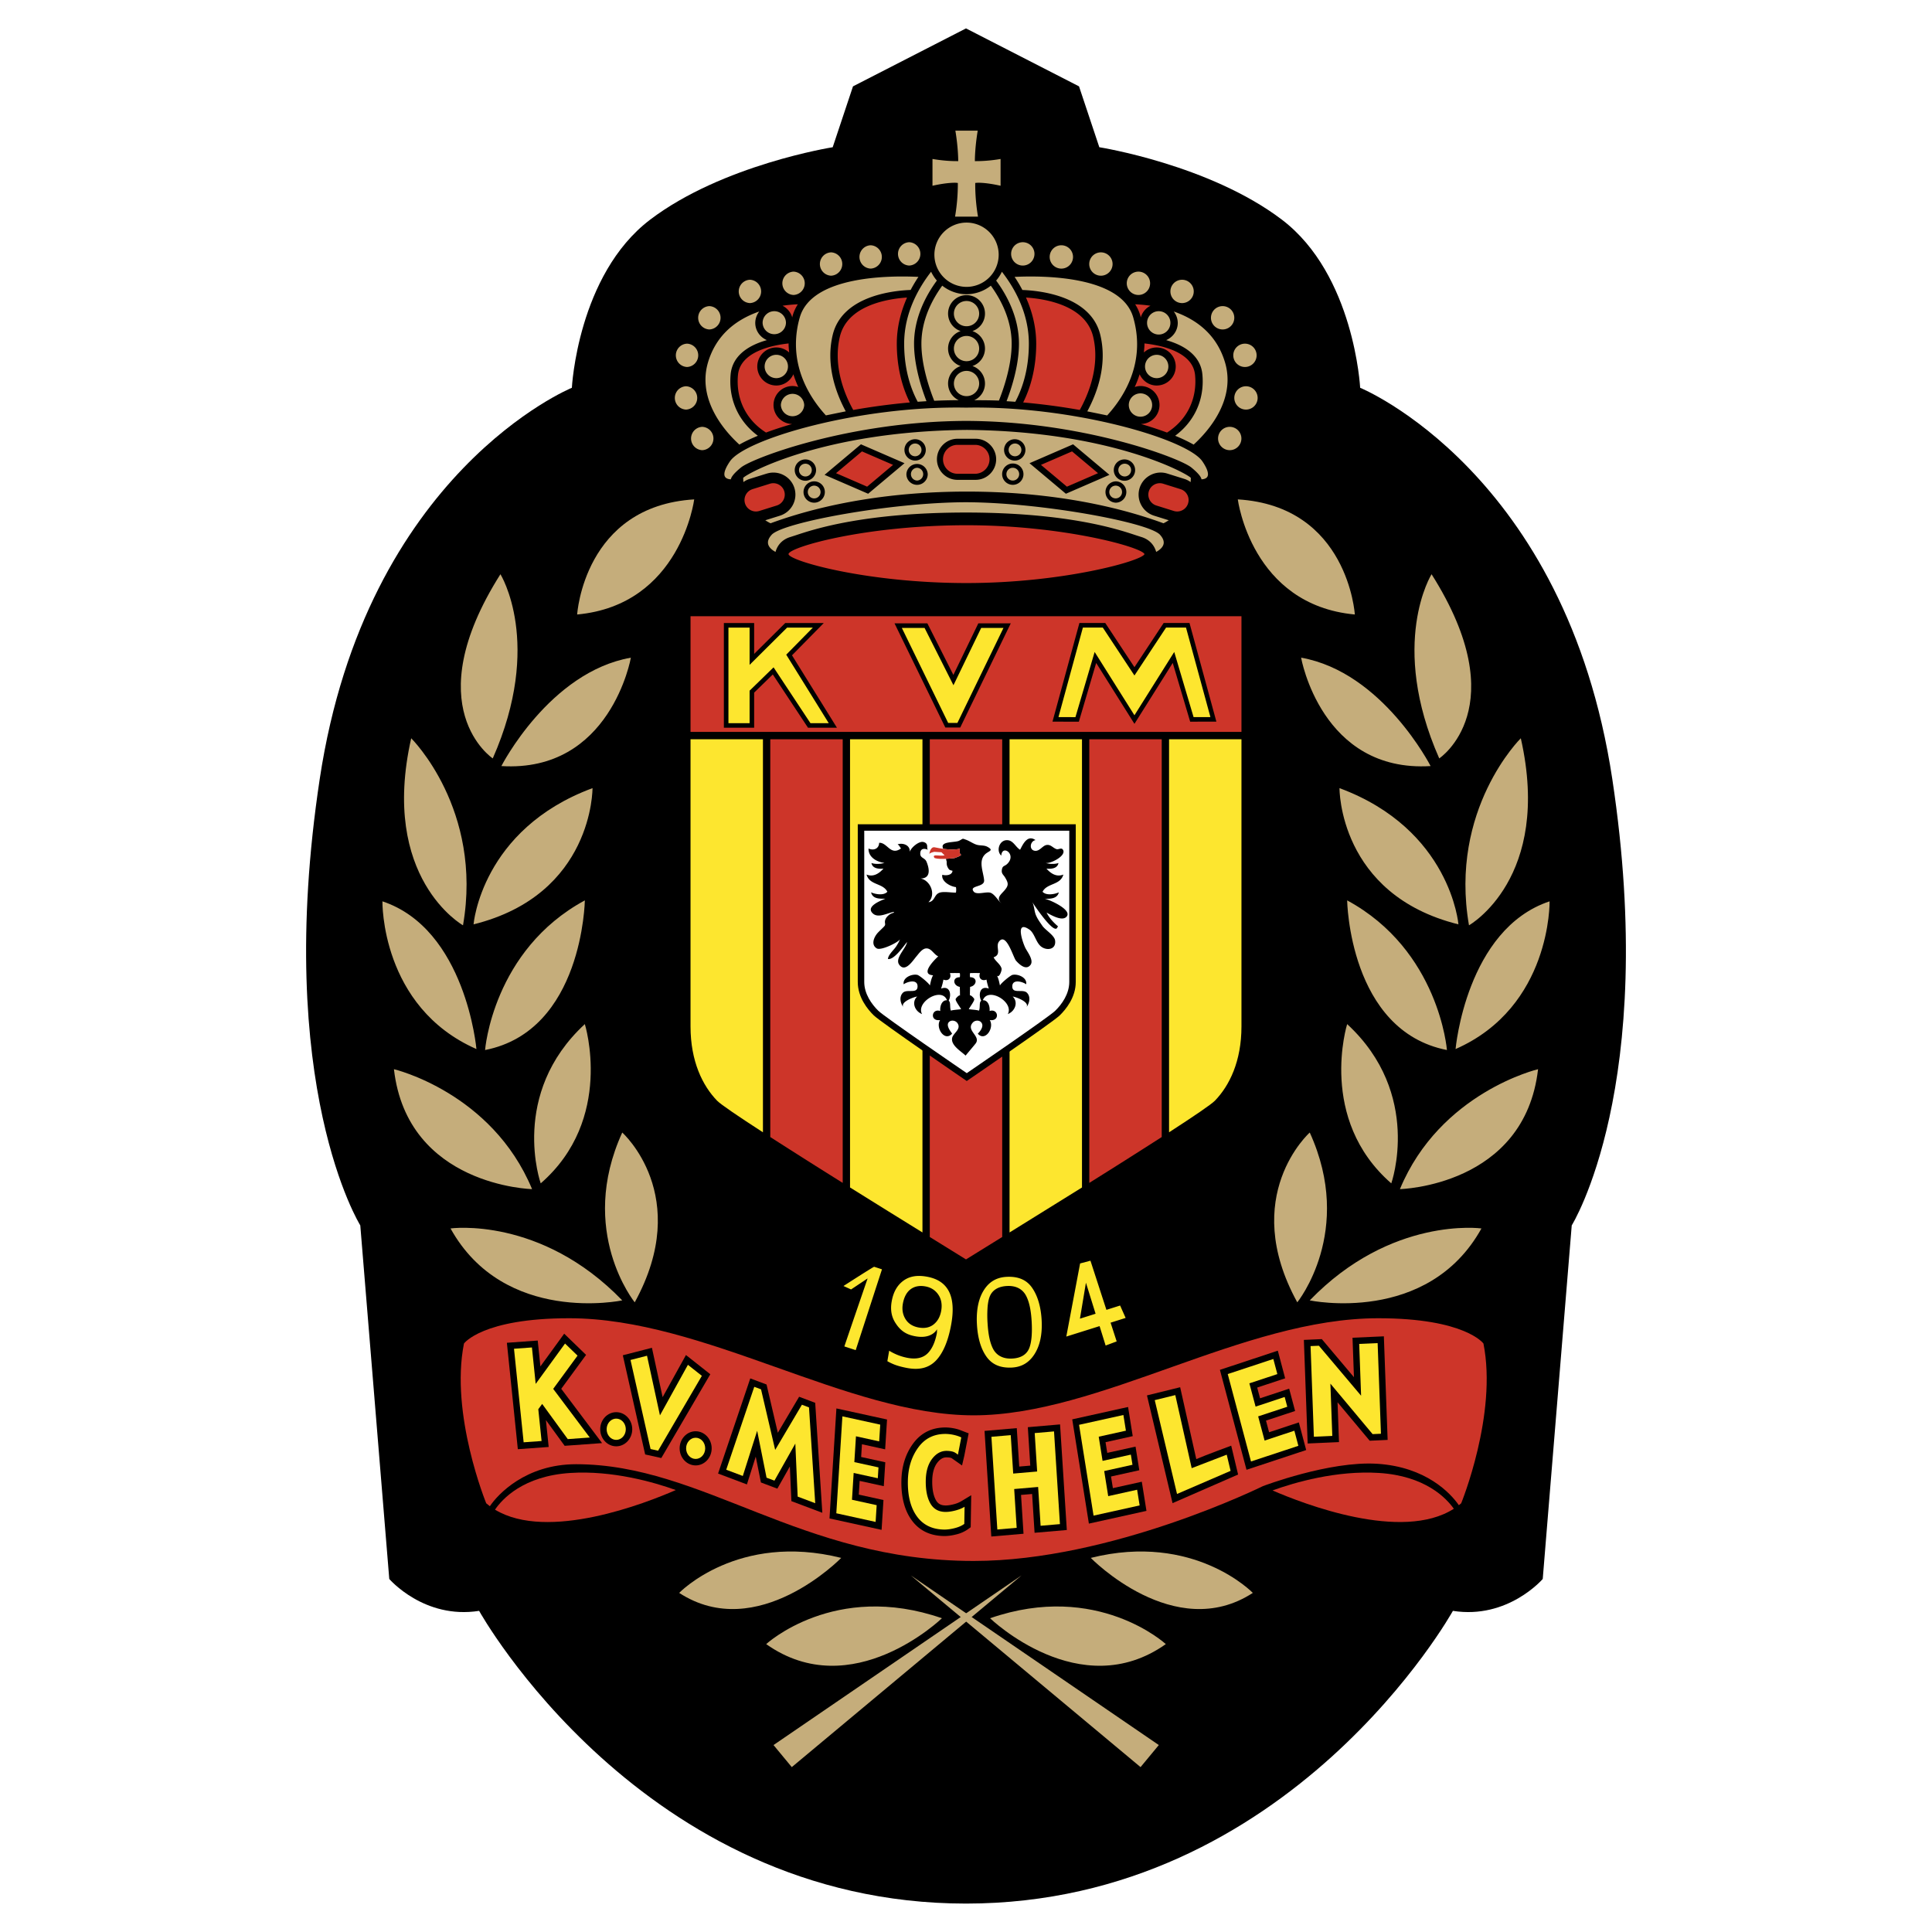 <svg xmlns="http://www.w3.org/2000/svg" width="2500" height="2500" viewBox="0 0 192.756 192.756"><g fill-rule="evenodd" clip-rule="evenodd"><path fill="#fff" d="M0 0h192.756v192.756H0V0z"/><path d="M96.377 2.834L85.103 8.616l-2.024 6.073s-10.988 1.735-18.217 7.229-7.807 16.771-7.807 16.771-20.531 8.386-25.157 39.037c-4.626 30.65 4.048 44.531 4.048 44.531l2.892 35.277s3.47 4.049 8.964 3.182c0 0 16.192 29.203 48.576 29.205 32.384-.002 48.578-29.205 48.578-29.205 5.494.867 8.963-3.182 8.963-3.182l2.893-35.277s8.674-13.881 4.047-44.531c-4.625-30.651-25.156-39.037-25.156-39.037s-.578-11.277-7.807-16.771c-7.23-5.494-18.217-7.229-18.217-7.229l-2.025-6.073-11.277-5.782z"/><path d="M123.861 73.021v-11.54H68.894v11.54h54.967z" fill="#cd3529"/><path d="M68.894 73.757v28.651c0 3.482 1.206 5.918 2.652 7.41.366.377 2.135 1.574 4.573 3.152V73.757h-7.225z" fill="#fde62f"/><path d="M76.851 73.757v39.686a709.017 709.017 0 0 0 7.226 4.574v-44.26h-7.226z" fill="#cd3529"/><path d="M84.808 73.757v44.717c2.616 1.635 5.179 3.223 7.226 4.488V73.757h-7.226z" fill="#fde62f"/><path d="M92.765 73.757v49.659c2.125 1.312 3.544 2.188 3.613 2.236.069-.049 1.487-.924 3.612-2.236V73.757h-7.225z" fill="#cd3529"/><path d="M100.723 73.757v49.206c2.047-1.266 4.609-2.854 7.227-4.488V73.757h-7.227z" fill="#fde62f"/><path d="M108.68 73.757v44.26a697.421 697.421 0 0 0 7.225-4.574V73.757h-7.225z" fill="#cd3529"/><path d="M116.637 73.757v39.213c2.438-1.578 4.207-2.775 4.574-3.152 1.445-1.492 2.65-3.928 2.65-7.41V73.757h-7.224z" fill="#fde62f"/><path d="M97.607 62.193l-2.489 5.145-2.593-5.145h-3.278l5.067 10.392h1.489l5.039-10.392h-3.235zM118.676 62.155h-2.578l-2.914 4.411-2.912-4.411h-2.578l-2.686 9.842 2.629.009s1.314-4.46 1.729-5.863l3.818 6.076s3.02-4.803 3.82-6.078l1.74 5.861 2.615-.004-2.683-9.843zM82.187 62.16H78.342l-3.1 3.079V62.16h-3.021v10.446h3.021v-3.504l1.86-1.811 3.512 5.315h2.888l-4.484-7.225 3.169-3.221z"/><path fill="#fde62f" d="M97.893 62.648l-2.766 5.718-2.882-5.718h-2.268l4.623 9.481h.919l4.598-9.481h-2.224zM113.184 71.363l-3.971-6.317-1.916 6.504-1.693-.007 2.437-8.933h1.984l3.159 4.783 3.158-4.783h1.986l2.436 8.933-1.68.003-1.93-6.5-3.97 6.317zM78.443 65.317l2.657-2.702h-2.569l-3.743 3.718v-3.718h-2.111v9.536h2.111v-3.242l2.391-2.328 3.68 5.57h1.825l-4.241-6.834z"/><path d="M106.682 82.235H85.58v15.736c0 1.551 1.003 2.756 1.602 3.338.698.68 9.271 6.543 9.271 6.543s8.546-5.838 9.273-6.543c.598-.58 1.602-1.787 1.602-3.338V82.235h-.646z"/><path d="M86.226 82.88v15.09c0 1.178.728 2.217 1.406 2.877.671.65 8.641 6.098 8.822 6.221.181-.123 8.152-5.57 8.822-6.221.68-.66 1.406-1.699 1.406-2.877V82.88H86.226z" fill="#fff"/><path d="M104.223 89.665c.537.021 1.266.011 1.416-.634-.451.201-1.264.337-1.623-.059.451-.891 1.777-.629 2.076-1.717-.668.275-1.246-.093-1.686-.594.541.055 1.1-.031 1.199-.558-.369.13-.9.114-1.301-.012.436.136 2.113-.694 1.754-1.3-.166-.282-.434.01-.672-.08-.371-.14-.545-.468-.967-.407-.418.061-.697.667-1.199.575-.576-.106-.445-.97.096-1.06-.824-.588-1.268.444-1.541.96-.48-.286-.703-1.014-1.389-.951-.711.065-1.002 1.08-.49 1.537.084-1.16 1.584-.113.586.836-.262.249-.467.145-.529.599-.051.38.174.483.326.745.318.542.387.765-.047 1.274-.381.446-.902.788-.295 1.339-.346-.292-.66-.884-1.066-1.069-.418-.191-1.432.253-1.732-.144-.481-.634 1.104-.397 1.047-1.119-.066-.833-.594-1.884.082-2.576.348-.354.953-.382.236-.769-.322-.174-.717-.098-1.061-.203-.357-.109-.697-.365-1.056-.495-.419-.151-.267-.124-.67.087-.427.225-1.987.019-1.618.799l.004.014c.548.077 1.204.121 1.665-.014 0 0-.09.494.09.583.179.089-.628.359-.628.359s-.399.05-.855.07l.079.289c-.021.309.038.508.225.76.064.085.259.122.354.147-.036.459-.668.5-1.019.4-.122.646.779 1.168 1.36 1.229.036.166.033.381 0 .548-.45.019-1.291-.153-1.697.034-.496.228-.405.841-1.043.925.81-.797.158-2.201-.795-2.365 1.075-.004.88-1.012.596-1.682-.188-.442-.705-.322-.608-.94.071-.45.545-.359.778-.221-.236-.14.128-.641-.472-.797-.458-.12-1.277.589-1.362.994.049-.69-.675-.934-1.214-.766.186.13.206.263.339.411-1.059.766-1.364-.611-2.183-.56-.016.584-.538.808-1.06.569-.028.866.828 1.35 1.591 1.433-.402.125-.932.142-1.301.012.098.526.657.612 1.199.558-.441.501-1.018.869-1.687.594.298 1.087 1.625.826 2.077 1.717-.359.396-1.173.26-1.623.059.152.658.828.642 1.429.634-.451.185-2.062.788-1.221 1.5.554.469 1.511-.119 2.096-.186a1.443 1.443 0 0 0-.046.062c-.036.047-.221.087-.279.12-.1.055-.194.121-.278.198-.153.141-.287.324-.315.535-.036.27.11.34-.101.559-.189.198-.394.381-.584.579-.404.42-.756 1.22-.134 1.593.424.254 2.224-.644 2.315-.919-.083.251-.226.475-.372.708-.227.361-.809.837-.827 1.269.6.105 1.531-1.239 1.902-1.697-.083.646-1.268 1.625-.767 2.283.6.788 1.345-.427 1.708-.852.227-.266.549-.744.935-.788.544-.062.774.584 1.237.789 0 0-2 1.795-.514 1.887-.177.312-.244.701-.322 1.039.032-.141-1.017-1.027-1.248-1.078-.553-.119-1.474.273-1.366.938.405-.283 1.419-.547 1.387.246-.031.744-1.066.189-1.469.607-.392.406-.24 1.055.074 1.455-.416-.531 1.089-1.062 1.354-1.084-.575.555-.252 1.453.489 1.75-.645-1.203 1.976-2.756 2.489-1.381-.025 0-.051-.002-.081.002-.485.045-.635.684-.588 1.072-.883-.295-1.071 1.062-.017.902-.492.766.454 2.199 1.191 1.361.033-.037-.693-.779-.311-1.162.236-.236.658-.156.841.098.442.613-.43 1.01-.522 1.496-.14.736.902 1.326 1.343 1.754.326-.398.666-.789.986-1.188.609-.762-1.022-1.307-.25-2.125.195-.205.58-.246.791-.037.365.361-.035.889-.309 1.164.738.84 1.684-.596 1.191-1.361 1.055.16.867-1.197-.016-.902.047-.389-.104-1.027-.588-1.072-.029-.004-.057-.002-.082-.002.514-1.375 3.135.178 2.49 1.381.74-.297 1.064-1.195.488-1.75.266.021 1.77.553 1.354 1.084.314-.4.467-1.049.074-1.455-.402-.418-1.439.137-1.469-.607-.031-.793.982-.529 1.387-.246.107-.664-.814-1.057-1.365-.938-.23.051-1.281.938-1.248 1.078-.078-.338-.145-.727-.322-1.039.205.361.529-.465.477-.672-.117-.445-.623-.73-.793-1.122.855-.297.143-1.055.539-1.572.729-.95 1.418 1.599 1.699 1.915.326.369.998 1 1.443.415.342-.448-.281-1.254-.49-1.644-.275-.519-1.1-2.895.379-1.877.506.348.639 1.239 1.133 1.662.555.474 1.561.367 1.43-.581-.068-.509-.984-1.041-1.266-1.454-.24-.354-.477-.664-.646-1.066-.168-.396-.172-.965-.369-1.32.1.178 2.131 3.234 2.484 2.585.025-.046.059-.104.088-.149-.447-.383-.877-.836-1.139-1.375.773.444 1.596.815 1.975.427.669-.679-1.702-1.726-2.17-1.81zM94.87 100.83c-.138-.352.01-.838-.221-.988.316-.605.125-1.549-.757-1.207.1-.301.182-.596.232-.898.493.193.836-.168.647-.65.327-.01.663-.01.99 0 .027.123.026.289 0 .412-.779-.006-.685.844-.002.961.013.293.019.598.018.895 0-.18-.404.213-.431.322-.044.184.468.828.543 1.008-.332.055-.723.057-1.019.145zm3.028-.988c-.23.15-.082.637-.221.988-.295-.088-.687-.09-1.019-.146.074-.18.587-.824.542-1.008-.025-.109-.431-.502-.43-.322-.001-.297.005-.602.017-.895.685-.117.778-.967-.001-.961a1.058 1.058 0 0 1 0-.412c.327-.01.663-.01.989 0-.188.482.156.844.648.65.049.303.133.598.232.898-.882-.341-1.073.602-.757 1.208z"/><path d="M92.716 85.21s.09-.763.539-.673c.449.09 1.75.359 2.514.135 0 0-.09.494.09.583.179.089-.628.359-.628.359s-1.436.18-1.975 0c0 0-.314-.314.225-.27.538.045.763 0 .763 0l-.314-.314-.718-.044c-.003 0-.451.09-.496.224z" fill="#cd3529"/><path d="M102.045 24.166a1.164 1.164 0 1 1 0 2.329 1.164 1.164 0 0 1 0-2.329zM90.71 24.166a1.165 1.165 0 0 1 0 2.328 1.165 1.165 0 0 1 0-2.328zM105.891 24.47a1.164 1.164 0 1 1 0 2.329 1.164 1.164 0 0 1 0-2.329zM86.865 24.47a1.165 1.165 0 0 1 0 2.328 1.165 1.165 0 0 1 0-2.328zM109.838 25.178a1.164 1.164 0 1 1 0 2.329 1.164 1.164 0 0 1 0-2.329zM82.917 25.178a1.165 1.165 0 0 1 0 2.328 1.165 1.165 0 0 1 0-2.328zM113.584 27.101a1.164 1.164 0 1 1-.004 2.328 1.164 1.164 0 0 1 .004-2.328zM79.173 27.101a1.165 1.165 0 0 1 0 2.328 1.165 1.165 0 0 1 0-2.328zM117.936 27.911c.641 0 1.164.522 1.164 1.164s-.523 1.164-1.164 1.164a1.164 1.164 0 0 1 0-2.328zM74.821 27.911a1.165 1.165 0 0 1 0 2.328 1.165 1.165 0 0 1 0-2.328zM121.984 30.542a1.164 1.164 0 1 1-.004 2.328 1.164 1.164 0 0 1 .004-2.328zM70.773 30.542a1.165 1.165 0 0 1 0 2.328 1.165 1.165 0 0 1 0-2.328zM124.209 34.287a1.164 1.164 0 0 1 0 2.328 1.164 1.164 0 0 1 0-2.328zM68.546 34.287a1.165 1.165 0 0 1 0 2.328 1.165 1.165 0 0 1 0-2.328zM124.311 40.865a1.166 1.166 0 0 1-1.164-1.164 1.164 1.164 0 1 1 1.164 1.164zM68.445 40.865a1.165 1.165 0 0 1 0-2.328 1.165 1.165 0 0 1 0 2.328zM122.691 44.914a1.166 1.166 0 0 1-1.164-1.164 1.164 1.164 0 1 1 1.164 1.164zM70.064 44.914a1.165 1.165 0 0 1 0-2.328 1.165 1.165 0 0 1 0 2.328zM115.607 31.048a1.164 1.164 0 1 1 0 2.329 1.164 1.164 0 0 1 0-2.329zM77.25 31.048c.643 0 1.165.522 1.165 1.164a1.165 1.165 0 0 1-2.329 0c0-.642.522-1.164 1.164-1.164zM115.404 35.4a1.164 1.164 0 1 1 0 2.329 1.164 1.164 0 0 1 0-2.329zM77.452 37.728a1.165 1.165 0 1 1 1.165-1.164c0 .642-.523 1.164-1.165 1.164zM113.785 39.246a1.164 1.164 0 1 1 0 2.329 1.164 1.164 0 0 1 0-2.329zM80.236 40.41a1.165 1.165 0 0 1-2.328 0 1.165 1.165 0 0 1 2.328 0zM116.088 54.282c-.092.392-.506.66-.736.782-.125-.45-.482-1.194-1.512-1.497l-.494-.159c-1.861-.619-6.809-2.265-16.983-2.273-10.175.009-15.122 1.654-16.985 2.274l-.497.16c-1.025.301-1.382 1.045-1.507 1.495-.232-.123-.646-.39-.737-.783a.668.668 0 0 1-.018-.154c0-.242.125-.503.373-.776 1.119-1.235 11.893-3.225 19.37-3.243 7.478.019 18.251 2.008 19.37 3.243.248.273.373.534.373.776a.67.67 0 0 1-.017.155z" fill="#c5ad7b"/><path d="M118.793 48.098a2.202 2.202 0 0 0-.596-.307l-1.738-.544a2.189 2.189 0 0 0-1.678.152 2.188 2.188 0 0 0-1.182 1.951c0 .351.084.699.252 1.019.273.521.732.905 1.291 1.081l1.463.457c-.24.158-.42.251-.525.301-5.619-2.062-12.377-3.156-19.554-3.162h-.093c-7.177.006-13.936 1.101-19.555 3.162a4.201 4.201 0 0 1-.523-.301l1.461-.457a2.205 2.205 0 0 0 1.443-2.759 2.185 2.185 0 0 0-1.081-1.292 2.187 2.187 0 0 0-1.649-.156h-.001c-.049.011-.276.082-1.766.548a2.174 2.174 0 0 0-.596.307l-.019-.42c.395-.448 7.987-4.653 22.287-4.786h.09c14.304.133 21.896 4.339 22.286 4.786-.003.083-.009.251-.017.42zM99.639 25.415a3.211 3.211 0 0 1-3.207 3.207 3.211 3.211 0 0 1-3.207-3.207 3.21 3.21 0 0 1 3.207-3.207 3.211 3.211 0 0 1 3.207 3.207zM93.035 15.86c.385.067 1.349.216 2.413.216h.152v-.151c0-.013-.006-1.224-.282-2.891h2.229c-.277 1.667-.283 2.878-.283 2.891v.151h.152c1.064 0 2.029-.148 2.412-.216v2.673c-1.607-.36-2.361-.296-2.393-.293l-.137.015v.137c0 1.492.199 2.772.277 3.22h-2.289a19.51 19.51 0 0 0 .278-3.22v-.137l-.136-.015c-.031-.003-.786-.066-2.394.293l.001-2.673zM108.479 41.041c.771-1.435 1.539-3.401 1.539-5.576 0-.66-.072-1.339-.234-2.027-.93-3.937-6.09-4.447-7.781-4.507a14.45 14.45 0 0 0-.775-1.305c2.756-.136 10.629-.147 11.832 4.034.271.943.389 1.839.389 2.684 0 3.269-1.744 5.748-2.988 7.104-.152-.033-1.664-.342-1.982-.407zM79.798 31.658c1.204-4.181 9.076-4.169 11.833-4.034a14.46 14.46 0 0 0-.776 1.305c-1.691.06-6.85.571-7.781 4.507a8.824 8.824 0 0 0-.233 2.027c0 2.175.767 4.142 1.539 5.576l-1.98.405c-1.246-1.356-2.988-3.835-2.988-7.104a9.637 9.637 0 0 1 .386-2.682zM122.209 36.118a6.06 6.06 0 0 1 .264 1.769c0 3-2.223 5.414-3.383 6.472a16.209 16.209 0 0 0-1.846-.882c1.768-1.309 2.75-3.244 2.75-5.429 0-.23-.01-.463-.033-.698-.148-1.618-1.404-2.788-3.613-3.415.68-.293 1.158-.949 1.158-1.722a1.89 1.89 0 0 0-.4-1.135c2.64.918 4.365 2.603 5.103 5.04zM75.751 31.077a1.889 1.889 0 0 0-.399 1.135c0 .773.478 1.429 1.157 1.722-2.209.627-3.463 1.797-3.614 3.415a7.847 7.847 0 0 0-.032.698c0 2.185.983 4.12 2.751 5.429-.711.293-1.335.588-1.847.882-1.161-1.058-3.382-3.472-3.382-6.472 0-.57.081-1.162.264-1.769.738-2.435 2.462-4.121 5.102-5.04z" fill="#c5ad7b"/><path d="M120.459 47.563c-.123.208-.408.251-.584.259-.049-.27-.371-.654-1.014-1.181-1.148-.944-10.83-4.617-22.465-4.646-11.637.03-21.318 3.703-22.466 4.646-.642.527-.965.911-1.013 1.181-.177-.008-.462-.052-.584-.259a.494.494 0 0 1-.062-.256c0-.252.129-.651.559-1.281 1.512-2.218 12.909-5.57 23.562-5.356h.006c10.654-.214 22.05 3.138 23.562 5.356.43.63.559 1.03.559 1.281a.493.493 0 0 1-.06.256zM100.424 40.027c.494-1.281 1.238-3.564 1.238-5.74 0-2.635-1.221-4.86-2.275-6.295.232-.268.422-.563.574-.879 1.26 1.622 2.689 4.126 2.689 7.174 0 2.701-.725 4.63-1.352 5.798l-.874-.058zM92.896 27.112c.152.316.342.612.576.879-1.055 1.434-2.277 3.66-2.277 6.295 0 2.175.745 4.459 1.24 5.74l-.875.058c-.627-1.168-1.352-3.097-1.352-5.798 0-3.047 1.428-5.551 2.688-7.174z" fill="#c5ad7b"/><path d="M96.432 58.171c-9.979 0-17.675-2.209-17.762-2.885 0-.675 7.57-2.883 17.762-2.883 9.683 0 17.509 2.197 17.755 2.883-.283.686-8.162 2.885-17.755 2.885zM103.383 34.287c0-1.537-.35-3.083-1.02-4.601 1.939.126 5.961.771 6.705 3.92.148.622.211 1.238.211 1.837 0 2.266-.896 4.285-1.551 5.459a65.6 65.6 0 0 0-5.646-.749c.846-1.689 1.301-3.706 1.301-5.866zM114.785 30.504a1.89 1.89 0 0 0-.971 1.167c-.02-.072-.029-.145-.051-.216a4.314 4.314 0 0 0-.506-1.096c.417.018.936.058 1.528.145zM79.599 30.359a4.4 4.4 0 0 0-.506 1.096c-.021.072-.031.144-.051.216a1.885 1.885 0 0 0-.97-1.167 14.983 14.983 0 0 1 1.527-.145zM115.684 40.41a1.9 1.9 0 0 0-1.898-1.897c-.195 0-.389.04-.574.101.195-.425.357-.849.49-1.272.303.663.949 1.121 1.703 1.121a1.9 1.9 0 0 0 1.898-1.898 1.9 1.9 0 0 0-1.898-1.898c-.48 0-.934.181-1.279.499.023-.278.057-.56.057-.832 0-.022 0-.045-.002-.068 1.57.168 4.834.8 5.051 3.152.021.215.031.427.031.637 0 2.116-1.01 3.946-2.828 5.102a37.378 37.378 0 0 0-2.605-.853 1.898 1.898 0 0 0 1.854-1.894zM77.452 34.666a1.9 1.9 0 0 0-1.898 1.898 1.9 1.9 0 0 0 1.898 1.898c.755 0 1.401-.458 1.704-1.121.133.423.296.847.491 1.272a1.855 1.855 0 0 0-.575-.101 1.9 1.9 0 0 0-1.898 1.897c0 1.032.83 1.871 1.856 1.894-.94.273-1.817.56-2.604.853-1.819-1.156-2.829-2.986-2.829-5.102 0-.209.01-.422.03-.637.219-2.352 3.481-2.983 5.051-3.152l-.001.069c0 .27.032.552.056.83a1.895 1.895 0 0 0-1.281-.498zM74.891 50.9a1.13 1.13 0 0 1-.559-.668c-.091-.291-.063-.599.078-.868s.378-.468.669-.559l-.028.004c.048-.011.272-.081 1.767-.548.599-.187 1.239.148 1.427.747s-.148 1.239-.747 1.427l-1.739.544c-.29.09-.598.062-.868-.079zM118.533 50.232c-.09.29-.289.527-.559.668s-.578.169-.867.079l-1.738-.544a1.138 1.138 0 0 1-.187-2.095c.27-.141.578-.169.867-.079l1.738.544c.291.091.527.289.668.559.143.269.17.578.078.868zM83.788 33.606c.745-3.149 4.766-3.794 6.707-3.92-.671 1.518-1.021 3.063-1.021 4.601 0 2.16.456 4.178 1.3 5.867a65.81 65.81 0 0 0-5.646.749c-.653-1.174-1.55-3.194-1.55-5.459.001-.6.064-1.216.21-1.838z" fill="#cd3529"/><path d="M106.848 44.422l-4.133 1.792 3.629 3.047 4.345-1.885-3.627-3.047-.214.093zM85.717 44.48l-3.449 2.896 4.347 1.885 3.629-3.047-4.348-1.885-.179.151zM102.307 44.886a1.065 1.065 0 1 1-1.064-1.064c.585 0 1.064.477 1.064 1.064zM90.237 44.886c0 .586.478 1.064 1.064 1.064a1.065 1.065 0 1 0-1.064-1.064zM113.252 46.9a1.065 1.065 0 1 1-1.064-1.064c.585 0 1.064.477 1.064 1.064zM79.291 46.9c0 .587.478 1.064 1.064 1.064s1.064-.478 1.064-1.064-.477-1.064-1.064-1.064-1.064.477-1.064 1.064zM112.375 49.089c0 .586-.477 1.064-1.062 1.064a1.065 1.065 0 0 1 0-2.128c.585 0 1.062.477 1.062 1.064zM80.167 49.089c0 .586.478 1.064 1.064 1.064.586 0 1.064-.478 1.064-1.064 0-.587-.478-1.064-1.064-1.064-.586 0-1.064.477-1.064 1.064zM102.111 47.308c0 .586-.477 1.064-1.064 1.064a1.066 1.066 0 0 1-1.064-1.064 1.063 1.063 0 1 1 2.128 0zM90.432 47.308c0 .586.477 1.064 1.064 1.064s1.064-.478 1.064-1.064a1.065 1.065 0 0 0-2.128 0zM95.527 43.775c-1.13 0-2.049.92-2.049 2.05s.919 2.049 2.049 2.049h1.811c1.129 0 2.049-.919 2.049-2.049s-.92-2.05-2.049-2.05h-1.811z"/><path d="M98.855 28.501a3.926 3.926 0 0 1-2.423.854c-.88 0-1.731-.308-2.424-.854-.969 1.334-2.079 3.383-2.079 5.785 0 2.15.784 4.457 1.279 5.7a51.772 51.772 0 0 1 2.441-.058 1.844 1.844 0 0 1-1.06-1.665c0-.81.525-1.497 1.253-1.744-.728-.246-1.253-.934-1.253-1.744s.525-1.497 1.253-1.743a1.845 1.845 0 0 1-1.253-1.744c0-1.016.826-1.842 1.842-1.842 1.015 0 1.841.826 1.841 1.842 0 .81-.525 1.498-1.252 1.744.727.246 1.252.934 1.252 1.743s-.525 1.498-1.252 1.744a1.844 1.844 0 0 1 1.252 1.744c0 .739-.438 1.376-1.068 1.669.805-.004 1.625.003 2.459.033.492-1.24 1.271-3.539 1.271-5.68.002-2.401-1.11-4.449-2.079-5.784z" fill="#c5ad7b"/><path d="M96.432 30.03a1.26 1.26 0 1 1-.003 2.52 1.26 1.26 0 0 1 .003-2.52zM96.432 33.517a1.26 1.26 0 1 1-.003 2.52 1.26 1.26 0 0 1 .003-2.52zM96.432 37.004a1.26 1.26 0 1 1-.003 2.52 1.26 1.26 0 0 1 .003-2.52zM101.242 45.522a.637.637 0 1 0 0-1.273.637.637 0 0 0 0 1.273zM91.301 45.522a.636.636 0 1 0 0-1.273.636.636 0 0 0 0 1.273zM112.188 47.536a.637.637 0 1 0 0-1.273.637.637 0 0 0 0 1.273zM80.992 46.9a.637.637 0 1 0-1.274.002.637.637 0 0 0 1.274-.002zM111.312 49.725a.636.636 0 1 0-.002-1.272.636.636 0 0 0 .002 1.272zM81.231 48.453a.636.636 0 1 0 0 1.273.636.636 0 0 0 0-1.273zM101.047 47.944a.637.637 0 1 0 0-1.274.637.637 0 0 0 0 1.274zM91.496 46.671a.637.637 0 0 0 0 1.273.637.637 0 0 0 0-1.273z" fill="#c5ad7b"/><path fill="#cd3529" d="M109.549 47.21l-2.59-2.174-.086.037-3.016 1.307 2.588 2.175 3.104-1.345zM85.927 45.096l-2.516 2.114 3.101 1.345 2.589-2.175L86 45.036l-.073.06zM94.084 45.825c0 .795.647 1.442 1.442 1.442h1.811a1.443 1.443 0 0 0 0-2.884h-1.811a1.443 1.443 0 0 0-1.442 1.442z"/><path d="M135.172 61.309s-.67-10.815-11.676-11.485c0 0 1.34 10.528 11.676 11.485zM57.583 61.309s.67-10.815 11.677-11.485c0 0-1.34 10.528-11.677 11.485zM143.594 75.666s7.658-5.073-.766-18.376c0-.001-4.307 6.89.766 18.376zM49.162 75.666s-7.657-5.073.766-18.376c-.001-.001 4.306 6.89-.766 18.376zM142.732 76.431s-4.785-9.379-12.92-10.815c0 0 2.01 11.485 12.92 10.815zM50.022 76.431s4.786-9.379 12.921-10.815c0 0-2.01 11.485-12.921 10.815zM145.508 92.223s-.766-9.475-11.867-13.591c0 0-.096 10.624 11.867 13.591zM47.247 92.223s.766-9.475 11.868-13.591c0 0 .095 10.624-11.868 13.591zM146.561 92.319s8.328-4.69 5.17-18.663c-.001 0-7.18 7.082-5.17 18.663zM46.194 92.319s-8.326-4.69-5.168-18.663c0 0 7.179 7.082 5.168 18.663zM144.361 104.762s-.768-9.955-9.955-14.931c0 0 .192 13.017 9.955 14.931zM48.396 104.762s.766-9.955 9.954-14.931c-.001 0-.192 13.017-9.954 14.931zM145.223 104.664s1.051-11.962 9.379-14.738c0 0 .191 10.529-9.379 14.738zM47.534 104.664s-1.053-11.962-9.379-14.738c0 0-.192 10.529 9.379 14.738zM138.809 118.064s3.158-8.902-4.402-15.889c-.001.001-2.968 9.477 4.402 15.889zM53.947 118.064s-3.159-8.902 4.402-15.889c0 .001 2.967 9.477-4.402 15.889zM139.67 118.639s12.443-.287 13.783-11.965c0 0-9.764 2.299-13.783 11.965zM53.085 118.639s-12.442-.287-13.782-11.965c0 0 9.762 2.299 13.782 11.965zM129.43 129.934s5.742-7.084 1.244-16.941c0-.001-7.082 6.316-1.244 16.941zM63.327 129.934s-5.743-7.084-1.245-16.941c0-.001 7.083 6.316 1.245 16.941zM130.674 129.74s11.771 2.488 17.131-7.178c0 0-8.996-1.244-17.131 7.178zM62.082 129.74s-11.772 2.488-17.132-7.178c0 0 8.997-1.244 17.132 7.178zM124.994 158.924s-5.846-6.074-16.168-3.492c0 0 8.35 8.578 16.168 3.492zM67.762 158.924s5.845-6.074 16.167-3.492c0 0-8.349 8.578-16.167 3.492zM116.314 164.033s-6.832-6.299-17.535-2.58c0 0 8.957 8.652 17.535 2.58zM76.442 164.033s6.832-6.299 17.534-2.58c0 0-8.957 8.652-17.534 2.58z" fill="#c5ad7b"/><path fill="#c5ad7b" d="M101.92 157.178l-24.746 16.926 1.822 2.201 22.924-19.127z"/><path fill="#c5ad7b" d="M90.87 157.178l24.745 16.926-1.822 2.201-22.923-19.127z"/><path d="M56.906 146.957c-4.726.301-6.815 2.625-7.52 3.662 5.272 3.197 15.089-.668 18.04-1.957-2.237-.799-6.331-1.971-10.52-1.705z" fill="#cd3529"/><path d="M137.4 146.041c4.879.311 7.324 2.939 8.15 4.133.078-.062.156-.123.232-.189 0 0 3.633-8.879 2.221-15.943 0 0-1.818-2.521-10.494-2.521-13.521 0-27.75 9.686-40.363 9.686-12.612 0-26.839-9.686-40.361-9.686-8.678 0-10.494 2.521-10.494 2.521-1.413 7.064 2.22 15.943 2.22 15.943.118.102.24.197.365.289.769-1.156 3.562-4.189 8.593-4.189 12.699 0 22.356 9.652 39.677 9.652 13.762 0 28.859-7.467 28.859-7.467s6.628-2.53 11.395-2.229z" fill="#cd3529"/><path d="M137.59 146.957c-4.258-.27-8.42.945-10.631 1.744 3.086 1.34 12.904 5.148 18.09 1.828-.762-1.076-2.863-3.281-7.459-3.572z" fill="#cd3529"/><path d="M55.852 133.666l-1.937 2.662-.266-2.582-3.078.223 1.093 10.617 3.078-.221-.276-2.684 1.869 2.568 3.734-.27-4.074-5.418 2.478-3.383-2.185-2.117-.436.605z"/><path fill="#fde62f" d="M58.842 143.422l-2.196.158-2.554-3.51-.386.528.327 3.172-1.789.128-.962-9.334 1.789-.128.375 3.636 2.928-4.027 1.247 1.207-2.428 3.316 3.649 4.854z"/><path d="M64.393 134.637l-2.254.578 2.229 9.896 1.611.357 4.888-8.359-2.428-1.918-2.328 4.205-1.068-4.926-.65.167z"/><path fill="#fde62f" d="M70.025 137.268l-4.366 7.468-.752-.166-2.001-8.886 1.647-.422 1.291 5.949 2.79-5.043 1.391 1.1z"/><path d="M74.643 138.154l-3 8.863 2.876 1.084.882-2.773.516 2.578 1.64.617 1.249-2.213.152 3.459 3.086 1.162-.711-10.971-1.604-.605-2.125 3.592-1.125-4.814-1.623-.609-.213.63z"/><path fill="#fde62f" d="M81.335 149.975l-1.752-.659-.233-5.289-2.084 3.698-.787-.295-.936-4.68-1.433 4.508-1.655-.623 2.799-8.272.675.252 1.411 6.043 2.668-4.508.707.268.62 9.557z"/><path d="M83.402 141.268l-.642 10.227 5.197 1.139.187-2.975-2.462-.541.085-1.369 2.409.527.15-2.385-2.409-.527.08-1.271 2.315.508.188-2.977-5.051-1.105-.047.749z"/><path fill="#fde62f" d="M87.361 151.842l-3.922-.862.607-9.671 3.775.826-.106 1.672-2.315-.508-.162 2.576 2.409.527-.068 1.082-2.409-.527-.167 2.674 2.462.539-.104 1.672z"/><path d="M91.099 144.027c-.751 1.027-1.144 2.279-1.167 3.723-.025 1.619.315 2.934 1.015 3.904.74 1.031 1.821 1.568 3.211 1.596.371.008.786-.045 1.232-.156a3.39 3.39 0 0 0 1.199-.533l.258-.189.051-3.193-.997.602a2.798 2.798 0 0 1-.771.305c-.312.08-.587.119-.82.113-.448-.01-.737-.174-.936-.535-.255-.463-.378-1.115-.365-1.938.012-.768.182-1.371.506-1.791.376-.488.719-.539.945-.533.348.006.47.068.491.082l1.032.727.223-.955.438-2.25-.463-.178-.514-.197a4.724 4.724 0 0 0-1.237-.211c-1.408-.029-2.528.512-3.331 1.607z"/><path d="M94.297 150.844c-.681-.014-1.177-.305-1.488-.869s-.46-1.318-.445-2.26c.014-.914.228-1.639.64-2.176.412-.535.902-.797 1.471-.785.357.008.626.066.808.174.106.064.201.133.29.205l.334-1.721a2.866 2.866 0 0 0-.425-.166 4.156 4.156 0 0 0-1.066-.182c-1.19-.025-2.122.424-2.796 1.344-.674.922-1.021 2.039-1.042 3.354-.023 1.484.274 2.656.893 3.516.619.861 1.52 1.303 2.701 1.328.314.006.669-.039 1.063-.139.394-.098.718-.24.973-.426l.027-1.709c-.26.158-.576.285-.946.379s-.701.139-.992.133z" fill="#fde62f"/><path d="M105.104 142.17l-2.557.221s.189 2.953.244 3.834c-.428.035-.662.057-1.102.094-.059-.902-.246-3.834-.246-3.834l-3.215.277.674 10.537 3.215-.277-.248-3.873 1.104-.094.246 3.871 3.217-.277-.674-10.535-.658.056z"/><path fill="#fde62f" d="M105.75 152.061l-1.928.166-.248-3.872-2.388.206.248 3.871-1.93.166-.59-9.248 1.928-.166.246 3.834 2.389-.206-.245-3.833 1.928-.167.59 9.249z"/><path d="M111.973 140.502l-4.996 1.107 1.662 10.402 5.744-1.271-.465-2.908-2.885.639-.186-1.16 2.822-.625-.375-2.357-2.824.625-.17-1.068 2.713-.602-.465-2.908-.575.126z"/><path fill="#fde62f" d="M113.701 150.195l-4.596 1.02-1.447-9.061 4.424-.98.25 1.566-2.713.6.385 2.412 2.822-.625.162 1.014-2.822.625.4 2.504 2.885-.639.25 1.564z"/><path d="M117.105 138.562l-2.672.658 2.553 10.748 6.539-2.855-.686-2.879s-2.568.945-3.486 1.342l-1.609-7.172-.639.158z"/><path fill="#fde62f" d="M122.775 146.748l-5.343 2.305-2.223-9.36 2.051-.504 1.635 7.29 3.496-1.346.384 1.615z"/><path d="M126.838 134.973l-5.127 1.697 2.654 9.971 5.953-1.969-.732-2.758s-2.176.721-2.969.982l-.309-1.162 2.904-.959-.592-2.227s-2.121.703-2.904.961c-.117-.436-.178-.666-.285-1.072l2.789-.922-.732-2.758-.65.216z"/><path fill="#fde62f" d="M129.539 144.25l-4.727 1.562-2.32-8.722 4.549-1.504.4 1.508-2.791.922.62 2.322 2.902-.961.26.977-2.905.958.643 2.413 2.969-.983.4 1.508z"/><path d="M137.418 133.355l-2.477.111.143 3.938c-1.229-1.455-3.207-3.801-3.207-3.801l-1.789.08.377 10.334 3.127-.139-.145-3.973 3.207 3.836 1.791-.082-.377-10.334-.65.03z"/><path fill="#fde62f" d="M137.777 143.045l-.832.037-4.211-5.037.19 5.217-1.838.084-.33-9.047.832-.035 4.209 4.986-.188-5.168 1.838-.082.33 9.045z"/><path d="M67.808 144.502c0 .939.717 1.703 1.598 1.703.88 0 1.598-.764 1.598-1.703s-.717-1.705-1.598-1.705c-.882 0-1.598.765-1.598 1.705z"/><path d="M70.358 144.502c0 .584-.427 1.057-.952 1.057-.526 0-.953-.473-.953-1.057 0-.586.426-1.059.953-1.059.525 0 .952.473.952 1.059z" fill="#fde62f"/><path d="M59.883 142.596c0 .939.717 1.703 1.598 1.703s1.598-.764 1.598-1.703-.717-1.703-1.598-1.703-1.598.763-1.598 1.703z"/><path d="M62.433 142.596c0 .584-.427 1.059-.953 1.059s-.952-.475-.952-1.059.426-1.057.952-1.057.953.473.953 1.057zM84.154 128.305l.757.344 1.652-1.102s-2.126 6.191-2.32 6.787c.338.109.793.258 1.132.369l2.62-8.062c-.309-.102-.662-.215-.782-.254-.158.047-3.059 1.918-3.059 1.918zM90.124 127.783c-.62.459-1.001 1.139-1.163 2.078a3.675 3.675 0 0 0-.057.629c0 .551.141 1.043.427 1.49.388.607.866 1.07 1.706 1.279 1.927.482 2.449-.643 2.449-.643l-.009.363c-.17.904-.476 1.586-.908 2.027-.467.475-1.149.633-2.027.467a5.37 5.37 0 0 1-1.829-.713l-.181 1.045c.173.102.371.201.62.305.348.145.799.27 1.34.373 1.239.232 2.183-.008 2.886-.738.728-.758 1.245-2.002 1.539-3.695.239-1.381.149-2.475-.267-3.25-.409-.76-1.111-1.225-2.146-1.42-.983-.185-1.761-.054-2.38.403zm1.517 4.66c-.602-.113-1.045-.404-1.318-.867-.267-.449-.348-.969-.238-1.541.122-.648.383-1.123.777-1.414.396-.291.897-.383 1.488-.271.54.102.966.377 1.264.816.3.441.398.98.292 1.598-.102.588-.351 1.045-.741 1.361-.402.326-.915.434-1.524.318zM100.469 127.389c-.99.041-1.734.455-2.271 1.268-.395.598-.633 1.348-.713 2.236a8.19 8.19 0 0 0-.02 1.16c.068 1.414.398 2.535.977 3.332.551.758 1.361 1.104 2.473 1.059.975-.041 1.715-.461 2.262-1.285.566-.852.818-1.986.752-3.373-.068-1.387-.395-2.504-.967-3.32-.542-.773-1.357-1.124-2.493-1.077zm-1.94 4.615a11.68 11.68 0 0 1 .006-1.645c.043-.453.121-.809.242-1.076.191-.428.65-.943 1.748-.982.863-.029 1.506.314 1.857.996.305.594.484 1.428.547 2.553.064 1.148-.006 1.996-.215 2.586-.17.484-.617 1.07-1.781 1.109-1.104.039-1.623-.518-1.865-.99-.298-.586-.474-1.42-.539-2.551zM112.305 131.49l-.551-1.238-1.367.432-1.592-4.904-1.033.275-1.377 7.295 3.32-1.043.604 1.938 1.102-.412-.607-1.869 1.501-.474zm-4.559.074l.598-3.588.963 3.096-1.561.492z" fill="#fde62f"/></g></svg>